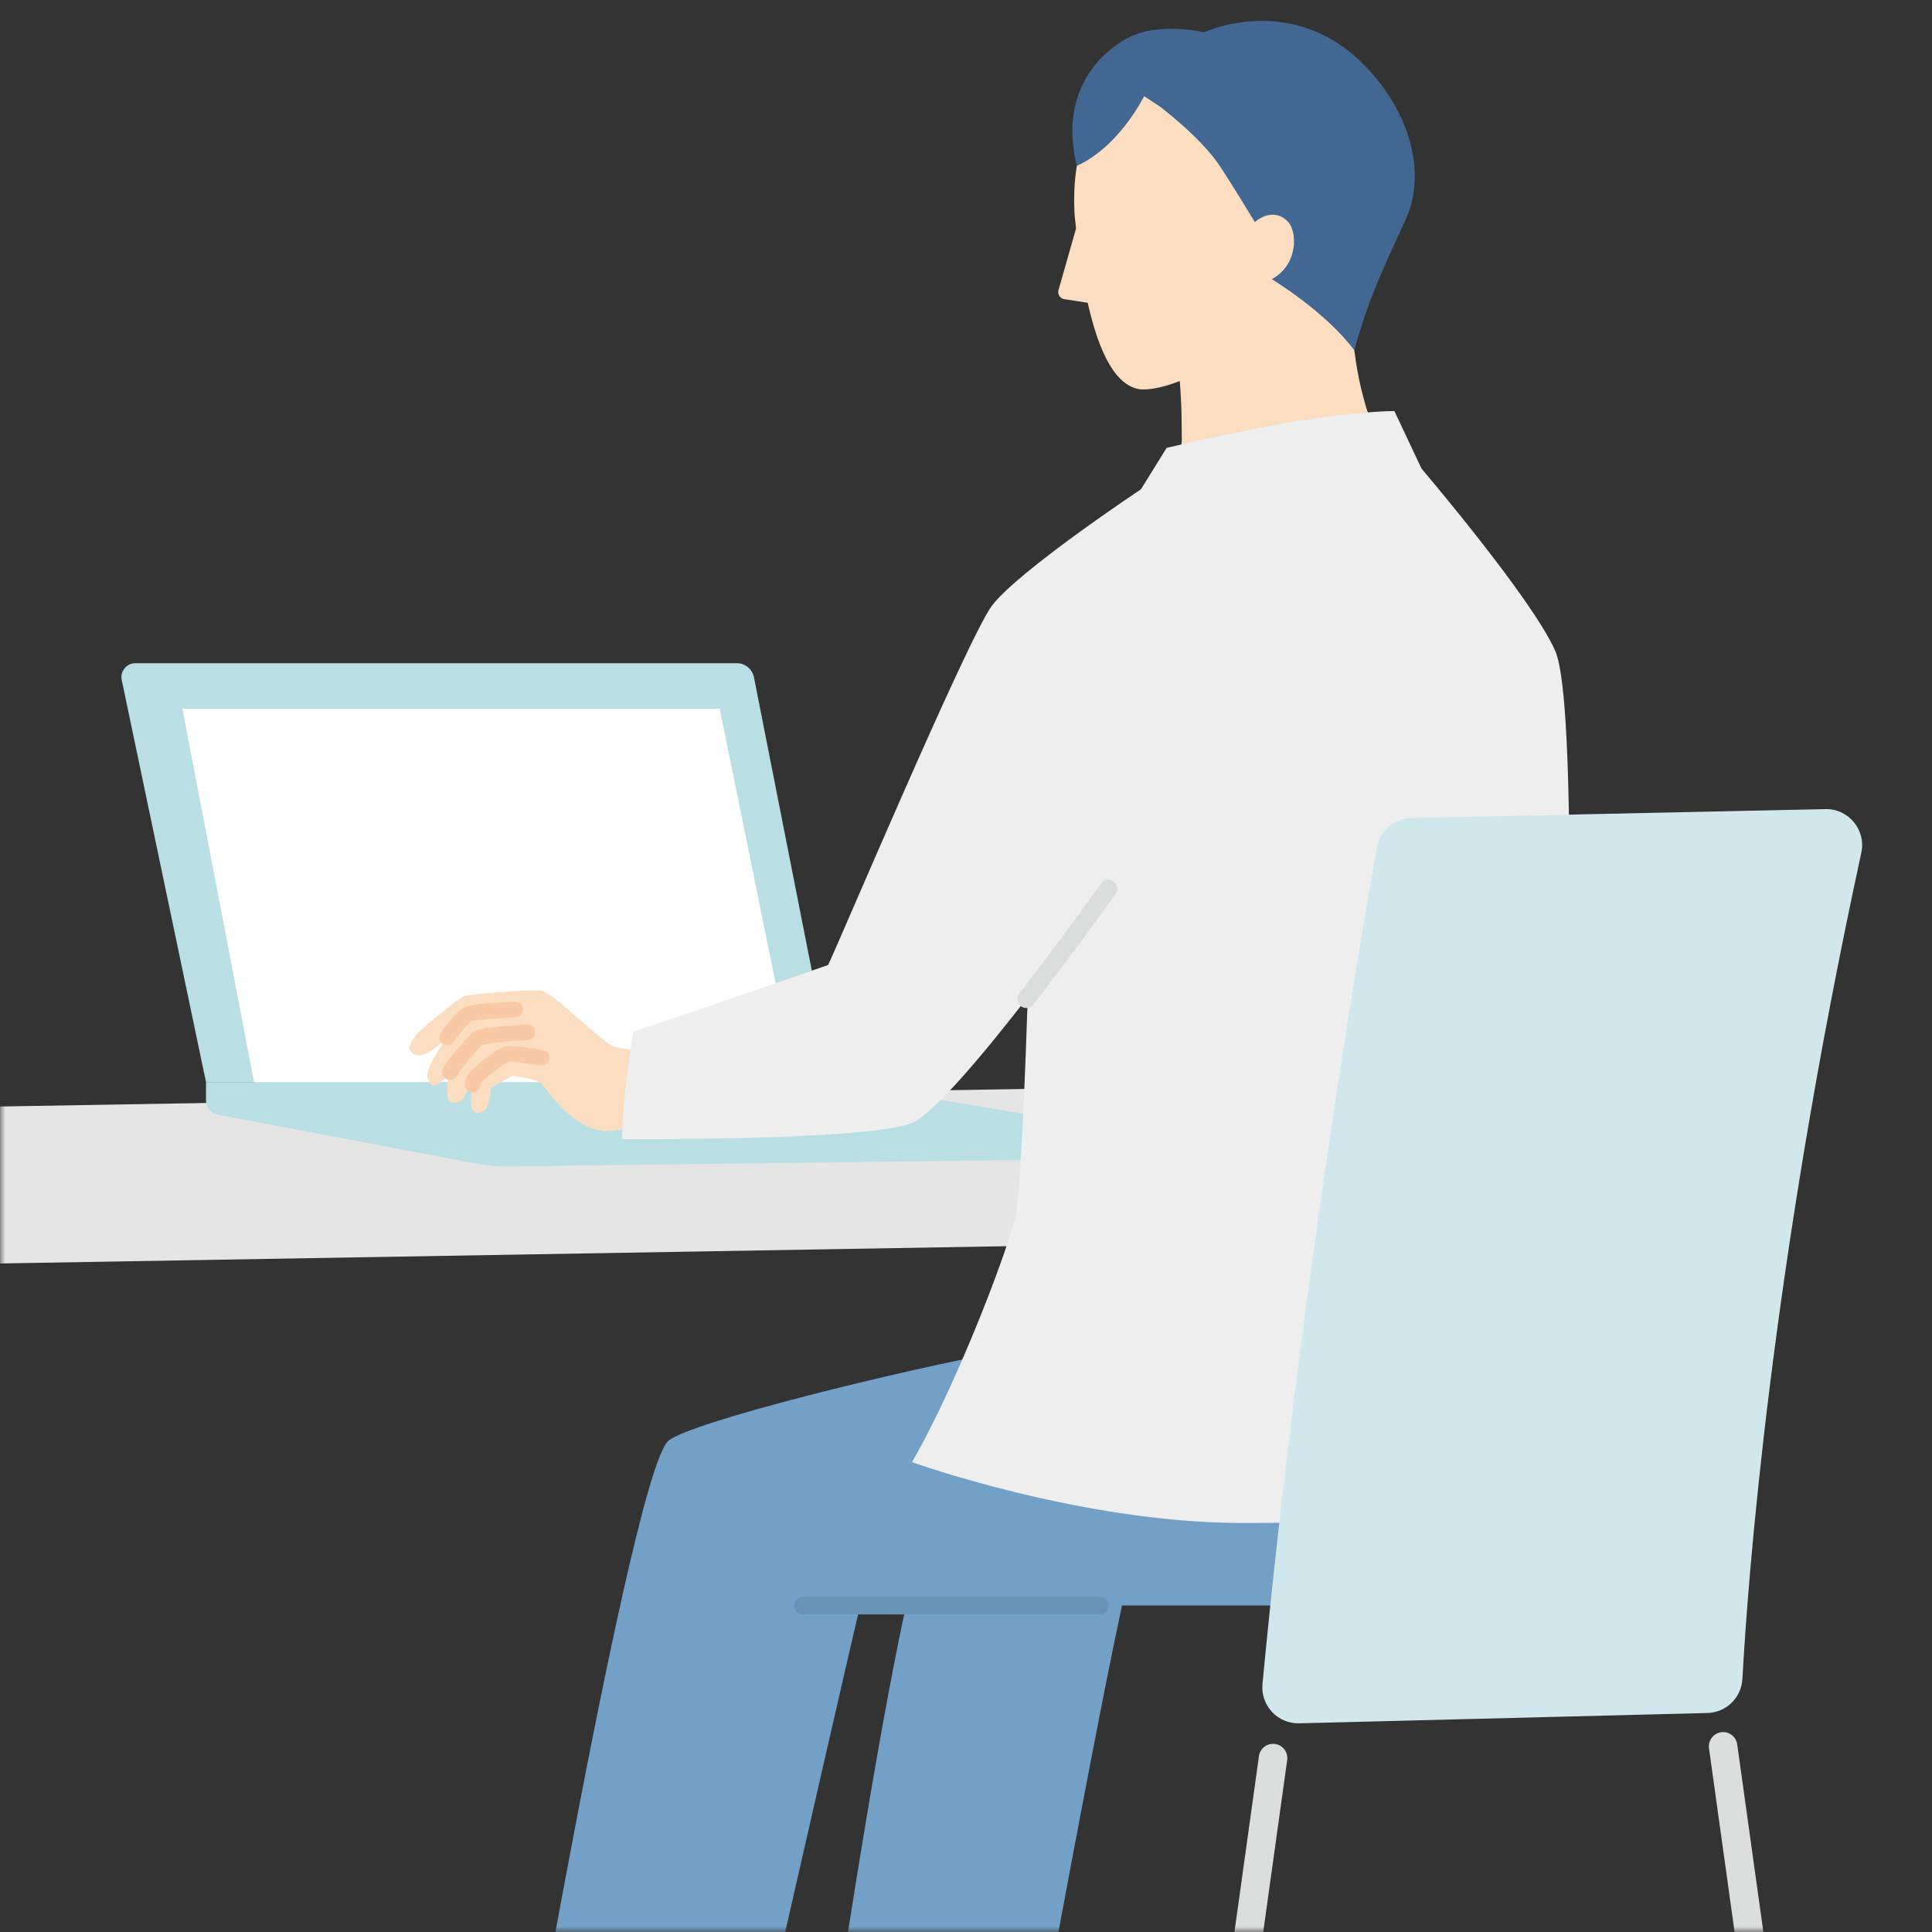 <svg width="185" height="185" viewBox="0 0 185 185" fill="none" xmlns="http://www.w3.org/2000/svg">
<rect x="0" y="0" width="185" height="185" fill="#333333" stroke="none"/>
<mask id="mask0_247_1544" style="mask-type:alpha" maskUnits="userSpaceOnUse" x="0" y="0" width="185" height="185">
<rect width="185" height="185" fill="#D9D9D9"/>
</mask>
<g mask="url(#mask0_247_1544)">
<path d="M-2.492 121.027L-33.897 114.605L-34.033 106.538L99.73 104.242L135.373 108.463L135.548 118.655L-2.492 121.027Z" fill="#E5E5E6"/>
<path d="M19.726 103.617L11.657 65.115C11.483 64.285 12.116 63.505 12.966 63.505H70.554C71.354 63.505 72.04 64.069 72.196 64.854L79.843 103.621H19.726V103.617Z" fill="#B9DEE4"/>
<path d="M68.913 67.856H17.466L24.355 103.754H76.23L68.913 67.856Z" fill="white"/>
<path d="M103.957 111.005L48.518 111.691C47.601 111.702 46.687 111.623 45.788 111.452L20.848 106.739C20.196 106.618 19.726 106.05 19.726 105.387V103.617H79.843L104.169 107.675C104.833 107.785 105.322 108.361 105.322 109.031V109.626C105.322 110.38 104.715 110.994 103.961 111.002L103.957 111.005Z" fill="#B9DEE4"/>
<path d="M87.767 149.474C83.305 166.781 76.048 219.953 76.048 219.953C83.293 223.586 94.478 222.56 94.478 222.56C94.478 222.56 105.238 162.583 108.112 150.773L87.767 149.477V149.474Z" fill="#72A0C6"/>
<path d="M131.263 40.375C130.55 38.303 130.035 36.295 129.682 33.544L128.006 23.466L111.275 26.247L112.969 36.484C113.197 39.436 113.132 40.39 113.163 42.213L112.135 51.59L122.937 56.478L133.348 48.267L131.267 40.371L131.263 40.375Z" fill="#FBDEC1"/>
<path d="M120.863 28.227C119.612 34.759 111.138 37.745 108.935 37.237C107.582 36.926 105.61 35.505 104.154 28.992L101.91 28.644C101.504 28.579 101.242 28.178 101.356 27.78L103.04 21.866C102.986 21.377 102.914 20.877 102.888 20.354C102.221 6.957 112.59 5.862 112.59 5.862C112.59 5.862 121.618 3.846 125.724 12.845C130.156 22.555 120.867 28.227 120.867 28.227H120.863Z" fill="#FBDEC1"/>
<path d="M108.006 3.623C110.918 2.066 115.32 3.085 115.32 3.085C115.32 3.085 124.109 -1.038 131.165 6.79C135.168 11.231 136.583 16.755 134.55 21.142C132.128 26.371 130.964 28.913 129.682 33.543C126.941 29.853 121.785 26.734 121.785 26.734C124.363 25.314 124.23 22.127 123.301 21.199C121.822 19.725 120.158 21.263 120.158 21.263C120.158 21.263 117.97 17.649 116.776 15.853C114.956 13.121 111.021 10.166 111.021 10.166L109.561 9.215C108.761 10.719 106.569 14.296 103.112 15.887C101.519 9.442 104.674 5.403 108.01 3.619L108.006 3.623Z" fill="#416792"/>
<path d="M144.518 128.578L96.715 129.283C86.148 131.215 66.148 136.167 64.014 137.955C60.116 141.225 46.524 222.885 46.524 222.885C46.524 222.885 55.036 227.083 65.921 225.685C65.921 225.685 78.808 168.967 82.361 153.739C92.829 153.739 121.788 153.739 127.87 153.739C135.218 153.739 141.409 153.27 144.014 148.583C146.251 144.555 144.522 128.574 144.522 128.574L144.518 128.578Z" fill="#72A0C6"/>
<path d="M60.624 107.864C60.624 107.864 59.889 108.141 58.721 108.285C55.119 108.716 52.454 104.39 51.889 103.806C51.324 103.223 49.041 103.029 49.041 103.029L47.013 104.155C47.013 104.155 46.911 105.42 46.649 105.992C46.384 106.568 45.629 106.773 45.284 106.337C45.03 106.011 45.068 104.685 45.242 103.863C44.981 104.143 44.7 104.473 44.556 104.859C44.173 105.886 42.956 105.738 42.854 105.125C42.732 104.39 42.812 103.291 43.074 102.662C42.71 103.196 42.349 103.651 41.75 103.893C41.151 104.136 40.825 103.363 40.939 102.734C41.053 102.105 41.527 101.321 41.91 100.699C42.054 100.464 42.403 99.927 42.827 99.332C42.463 99.638 42.141 99.927 41.951 100.116C41.273 100.79 40.078 101.34 39.525 100.877C38.933 100.381 39.316 99.809 39.783 99.18C40.249 98.551 43.756 95.717 44.348 95.437C44.939 95.156 50.653 94.717 51.836 94.872C53.019 95.024 57.542 99.775 58.812 100.207C59.339 100.385 60.302 100.487 61.246 100.544L65.053 100.912L63.802 108.315L60.628 107.864H60.624Z" fill="#FBDEC1"/>
<path d="M150.255 107.156C149.951 102.913 151.111 67.317 148.916 62.316C146.721 57.315 136.12 44.876 136.12 44.876L133.519 39.359C133.519 39.359 130.183 39.348 123.908 40.375C118.808 41.208 111.71 42.887 111.71 42.887L109.25 46.854C109.25 46.854 97.511 54.659 94.986 57.996C92.651 61.077 79.745 91.649 79.29 92.406C79.29 92.406 62.3 98.317 60.632 98.772C60.632 98.772 59.57 105.288 59.57 109.081C59.57 109.081 83.191 109.244 87.309 107.531C89.39 106.667 94.186 100.931 98.414 95.475C98.22 101.39 97.781 113.286 97.291 116.208C96.878 118.663 91.934 131.996 87.331 140.009C87.331 140.009 103.525 145.836 118.998 145.836C141.003 145.836 151.195 143.343 151.195 143.343C151.195 143.343 150.562 111.403 150.258 107.16L150.255 107.156Z" fill="#EEEEEF"/>
<path d="M42.827 100.081C42.675 100.081 42.524 100.035 42.391 99.941C42.054 99.702 41.974 99.232 42.217 98.895C43.676 96.853 44.347 96.459 44.768 96.341C45.667 96.091 48.931 95.936 49.299 95.917C49.705 95.879 50.065 96.216 50.084 96.633C50.103 97.046 49.781 97.398 49.367 97.417C48.04 97.478 45.724 97.629 45.174 97.785C45.17 97.785 44.708 97.993 43.441 99.77C43.294 99.975 43.066 100.085 42.831 100.085L42.827 100.081Z" fill="#F8C9A4"/>
<path d="M43.077 103.408C42.983 103.408 42.884 103.389 42.789 103.351C42.41 103.192 42.228 102.756 42.387 102.374C42.74 101.529 44.981 99.108 45.163 98.93C45.356 98.736 45.72 98.373 50.429 98.088C50.831 98.047 51.199 98.376 51.225 98.793C51.252 99.206 50.933 99.562 50.52 99.589C48.768 99.695 46.66 99.907 46.148 100.07C45.557 100.684 43.95 102.54 43.775 102.95C43.654 103.234 43.373 103.408 43.081 103.408H43.077Z" fill="#F8C9A4"/>
<path d="M45.246 104.609C45.197 104.609 45.144 104.605 45.091 104.594C44.685 104.51 44.423 104.113 44.511 103.707C44.602 103.275 44.719 102.98 44.875 102.783C45.182 102.4 47.453 100.362 48.492 100.191C49.276 100.066 51.396 100.441 52.025 100.559C52.431 100.634 52.7 101.029 52.624 101.434C52.548 101.839 52.158 102.108 51.748 102.033C50.581 101.813 49.094 101.608 48.734 101.673C48.249 101.79 46.391 103.306 46.054 103.715C46.061 103.715 46.023 103.794 45.978 104.018C45.902 104.37 45.591 104.613 45.242 104.613L45.246 104.609Z" fill="#F8C9A4"/>
<path d="M98.266 96.517C98.084 96.517 97.898 96.461 97.743 96.339C97.371 96.051 97.303 95.517 97.591 95.142C101.724 89.819 105.405 84.636 105.443 84.587C105.716 84.204 106.247 84.109 106.634 84.386C107.017 84.659 107.108 85.189 106.835 85.575C106.797 85.628 103.096 90.838 98.941 96.192C98.774 96.407 98.52 96.521 98.266 96.521V96.517Z" fill="#DBDCDC"/>
<path d="M105.318 154.592H76.909C76.439 154.592 76.056 154.209 76.056 153.739C76.056 153.269 76.439 152.887 76.909 152.887H105.318C105.788 152.887 106.171 153.269 106.171 153.739C106.171 154.209 105.788 154.592 105.318 154.592Z" fill="#6893B5"/>
<path d="M166.846 160.785C167.358 151.351 169.561 121.598 178.232 81.653C178.702 79.478 177.019 77.432 174.793 77.477L135.157 78.33C133.515 78.364 132.128 79.55 131.839 81.164C130.126 90.806 124.416 124.292 120.89 161.244C120.693 163.301 122.338 165.071 124.404 165.018L163.491 164.029C165.284 163.983 166.744 162.574 166.842 160.782L166.846 160.785Z" fill="#D0E8EC"/>
<path d="M175.657 245.127C174.986 245.127 174.402 244.634 174.308 243.952L163.646 167.411C163.544 166.665 164.063 165.975 164.81 165.873C165.557 165.763 166.247 166.29 166.349 167.036L177.011 243.577C177.113 244.324 176.594 245.013 175.847 245.116C175.783 245.123 175.718 245.131 175.657 245.131V245.127Z" fill="#DBDCDC"/>
<path d="M110.861 249C110.797 249 110.736 248.996 110.672 248.985C109.925 248.882 109.405 248.193 109.508 247.446L120.552 168.158C120.655 167.412 121.345 166.885 122.092 166.995C122.839 167.097 123.358 167.787 123.256 168.533L112.211 247.821C112.116 248.503 111.532 248.996 110.861 248.996V249Z" fill="#DBDCDC"/>
</g>
</svg>
